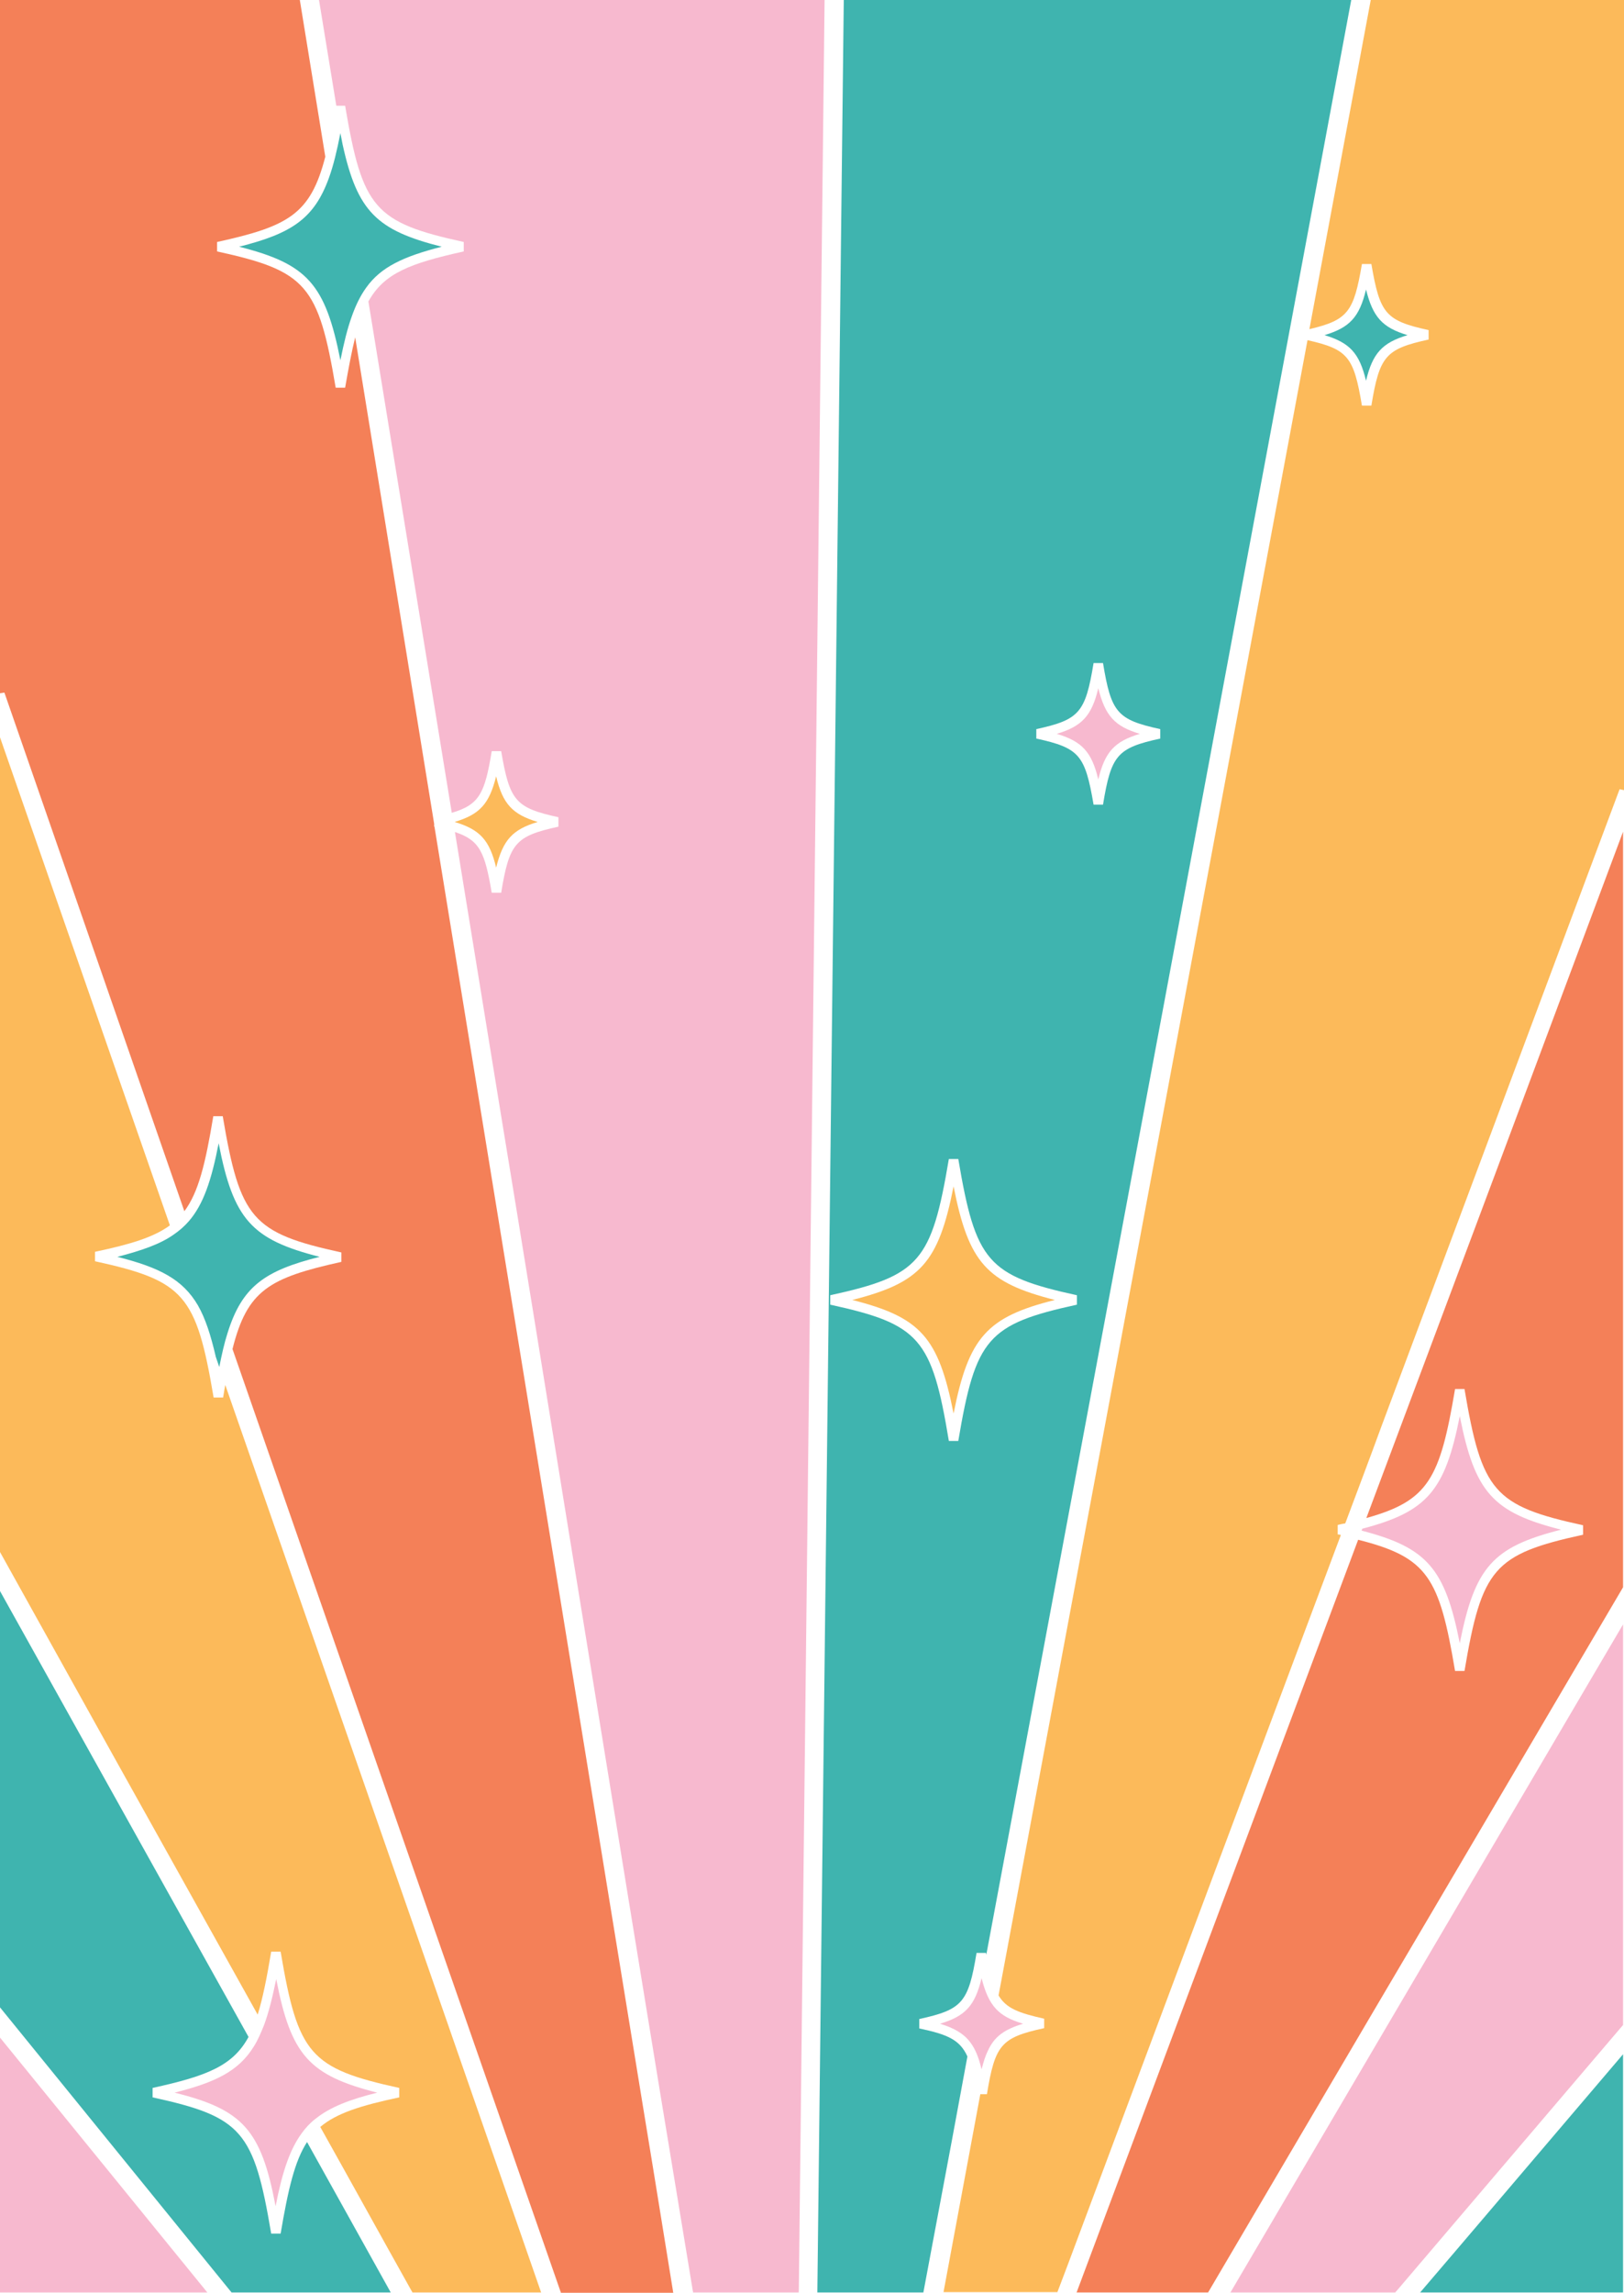 <?xml version="1.0" encoding="UTF-8" standalone="no"?><svg xmlns="http://www.w3.org/2000/svg" xmlns:xlink="http://www.w3.org/1999/xlink" fill="#000000" height="728.6" preserveAspectRatio="xMidYMid meet" version="1" viewBox="0.0 0.0 516.2 728.6" width="516.2" zoomAndPan="magnify"><g id="change1_1"><path d="M138,262.7c0,0,0.1,0,0.1,0l65.9,404.4c1.2,7.5,2.5,15.1,3.7,22.6c2.1,13,4.2,25.9,6.3,38.9h-35.7 c-26.8-77-53.6-153.9-80.4-230.9l-24-69c4.7-18.7,11.6-22.6,34.6-27.7v-3c-28.4-6.2-32.2-10.7-37.7-43.3h-3 c-2.5,15.1-4.7,24.2-9.2,30.2L1.4,220.1L0,220.3V0h95.3l8.1,49.8C98.7,68,91.8,71.9,69,76.9v3c28.4,6.2,32.2,10.7,37.7,43.3h3 c1.1-6.3,2.1-11.6,3.2-16L138,261.8V262.7z M434.3,482.4c19.8-5.5,23.4-12.5,28.2-41h3c5.5,32.6,9.3,37.1,37.7,43.3v3 c-28.4,6.2-32.2,10.7-37.7,43.3h-3c-5-29.8-8.7-36.1-30.8-41.7l-89.5,239.2h41.8c23.5-39.9,46.9-79.8,70.4-119.6l61.5-104.5V264.3 l-40.4,108.1L434.3,482.4z" fill="#f48058"/></g><g id="change2_1"><path d="M292.2,644.6l0-3c13.7-3,15.6-5.2,18.2-21l3,0c0,0.2,0.1,0.4,0.1,0.6c18.9-101.1,37.8-202.2,56.7-303.4 L429.5,0H268.2l-5.9,511.4c-0.8,72.4-1.7,144.7-2.5,217.1h33.7l4.2-22.4c3.3-17.5,6.6-35.1,9.8-52.6 C305.1,648.2,301.2,646.5,292.2,644.6z M329.4,231.7c13.7-3,15.6-5.2,18.2-21h3c2.6,15.8,4.5,18,18.2,21v3c-13.7,3-15.6,5.2-18.2,21 h-3c-2.7-15.8-4.5-18-18.2-21V231.7z M263.9,414.6v-3c28.4-6.2,32.2-10.7,37.7-43.3h3c5.5,32.6,9.3,37.1,37.7,43.3v3 c-28.4,6.2-32.2,10.7-37.7,43.3h-3C296.2,425.3,292.3,420.8,263.9,414.6z M463.7,714.1c17.4-20.4,34.8-40.9,52.2-61.3v75.7h-64.5 L463.7,714.1z M89.2,709.8c2.4-14.2,4.5-23.1,8.4-29.1l26.6,47.8H73.6L0,637.9V505.6l79,141.7c-5,9.2-13.2,12.4-30.5,16.2v3 c28.4,6.2,32.2,10.7,37.7,43.3H89.2z M140.4,78.4c-12.1,3.1-19.3,6.4-24,13c-1.8,2.5-3.3,5.5-4.6,9.2c-1.4,3.9-2.5,8.4-3.6,13.9 c-4.8-24.3-10.5-30.6-32.2-36.1c16.7-4.2,23.9-8.9,28.6-22c1.4-3.9,2.5-8.5,3.6-14.1c0.2,1.2,0.5,2.4,0.7,3.6 C113.6,67.3,119.8,73.2,140.4,78.4z M101.6,399.4c-17.6,4.4-24.7,9.5-29.3,24.3c-1,3.1-1.8,6.7-2.6,10.7l-1.1-3.2 c-1.6-6.9-3.3-12.2-5.7-16.4c-4.8-8.2-12.1-12-25.6-15.4c7.7-2,13.5-4,17.8-7c1.9-1.3,3.5-2.7,4.9-4.3c4.6-5.3,7.2-12.9,9.5-24.8 C74.2,387.6,80,393.9,101.6,399.4z M421,106.5c8-2.4,11.1-5.7,13.2-14.5c2.2,8.8,5.2,12.1,13.2,14.5c-8,2.4-11.1,5.7-13.2,14.5 C432.1,112.2,429,108.9,421,106.5z" fill="#3fb4af"/></g><g id="change3_1"><path d="M70.9,444.2c0.2-1.4,0.5-2.8,0.7-4.1l40.2,115.4c20.1,57.7,40.2,115.4,60.2,173h-40.9 c-9.8-17.5-19.5-35.1-29.3-52.6c5.2-4.4,12.9-6.8,25.1-9.4v-3c-28.4-6.2-32.2-10.7-37.7-43.3h-3c-1.4,8.4-2.7,14.9-4.3,20 c-15.3-27.4-30.5-54.7-45.8-82.1L0,493.2V234.3l54,155.1c-5.2,3.8-12.5,6-23.8,8.4v3c28.4,6.2,32.2,10.7,37.7,43.3H70.9z M335.3,413.1c-21.7-5.5-27.4-11.8-32.2-36.1c-4.8,24.3-10.5,30.6-32.2,36.1c21.7,5.5,27.4,11.8,32.2,36.1 C307.9,424.9,313.7,418.5,335.3,413.1z M435.7,0l-19.5,104.6c12.3-2.9,14.1-5.5,16.7-20.7h3c2.7,15.8,4.5,18,18.2,21v3 c-13.7,3-15.6,5.2-18.2,21h-3c-2.6-15.5-4.4-17.9-17.3-20.8l-63.9,342.3c-11.4,61.2-22.9,122.5-34.3,183.7c2.4,4.1,6.4,5.6,14.5,7.4 l0,3c-13.7,3-15.6,5.2-18.2,21l-2.1,0c-3.9,21-7.8,41.9-11.7,62.9h36.2l3.6-9.5c28.8-77,57.6-154.1,86.5-231.1 c-0.3-0.1-0.7-0.2-1-0.2v-3c0.8-0.2,1.6-0.4,2.4-0.5c3.9-10.4,7.8-20.7,11.6-31.1l75.6-202.2l1.4,0.3V0H435.7z M157.7,275.7 c2.2-8.8,5.2-12.1,13.2-14.5c-8-2.4-11.1-5.7-13.2-14.5c-2.2,8.8-5.2,12.1-13.2,14.5C152.5,263.6,155.6,266.9,157.7,275.7z" fill="#fcba5a"/></g><g id="change4_1"><path d="M432.8,486.4l0.2-0.6c20.6-5.4,26.3-12,31-35.8c4.8,24.3,10.5,30.6,32.2,36.1c-21.7,5.5-27.4,11.8-32.2,36.1 C459.3,498.4,453.6,491.8,432.8,486.4z M101.4,0l5.5,33.6h2.8c5.5,32.6,9.3,37.1,37.7,43.3v3c-17.1,3.8-25.3,6.9-30.3,15.9 l26.5,162.5c8.8-2.6,10.5-6.2,12.7-19.6h3c2.7,15.8,4.5,18,18.2,21v3c-13.7,3-15.6,5.2-18.2,21h-3c-2.2-12.9-3.8-16.7-11.7-19.3 l14.4,88.4c7,42.6,13.9,85.3,20.8,127.9c13.2,81.2,26.8,165.2,40.5,247.8h33.6L262.1,0H101.4z M391.1,728.5 c41.6-70.8,83.2-141.5,124.8-212.3v127.3l-72.4,85H391.1z M0,647.5l65.9,81H0V647.5z M119.9,665c-8.8,2.2-15,4.6-19.6,8.3 c-1.7,1.3-3.1,2.8-4.4,4.6c-3.8,5.2-6.2,12.4-8.3,23.2C83,676.8,77.2,670.4,55.5,665c13.1-3.3,20.4-6.9,25.2-14.7 c1.2-1.9,2.2-4.2,3.2-6.7c1.5-4,2.7-8.9,3.9-14.7C92.5,653.2,98.3,659.5,119.9,665z M335.9,233.2c8-2.4,11.1-5.7,13.2-14.5 c2.2,8.8,5.2,12.1,13.2,14.5c-8,2.4-11.1,5.7-13.2,14.5C347,238.9,343.9,235.6,335.9,233.2z M325.2,643.1c-5.9,1.8-9.1,4-11.2,8.6 c-0.8,1.6-1.4,3.6-2,5.9c-0.9-3.8-2-6.5-3.6-8.6c-2.1-2.8-5.1-4.5-9.6-5.9c8-2.4,11.1-5.7,13.2-14.5c0,0.2,0.1,0.3,0.1,0.4 c1.1,4.2,2.4,7.1,4.4,9.3C318.5,640.5,321.2,641.9,325.2,643.1z" fill="#f7b9cf"/></g></svg>
